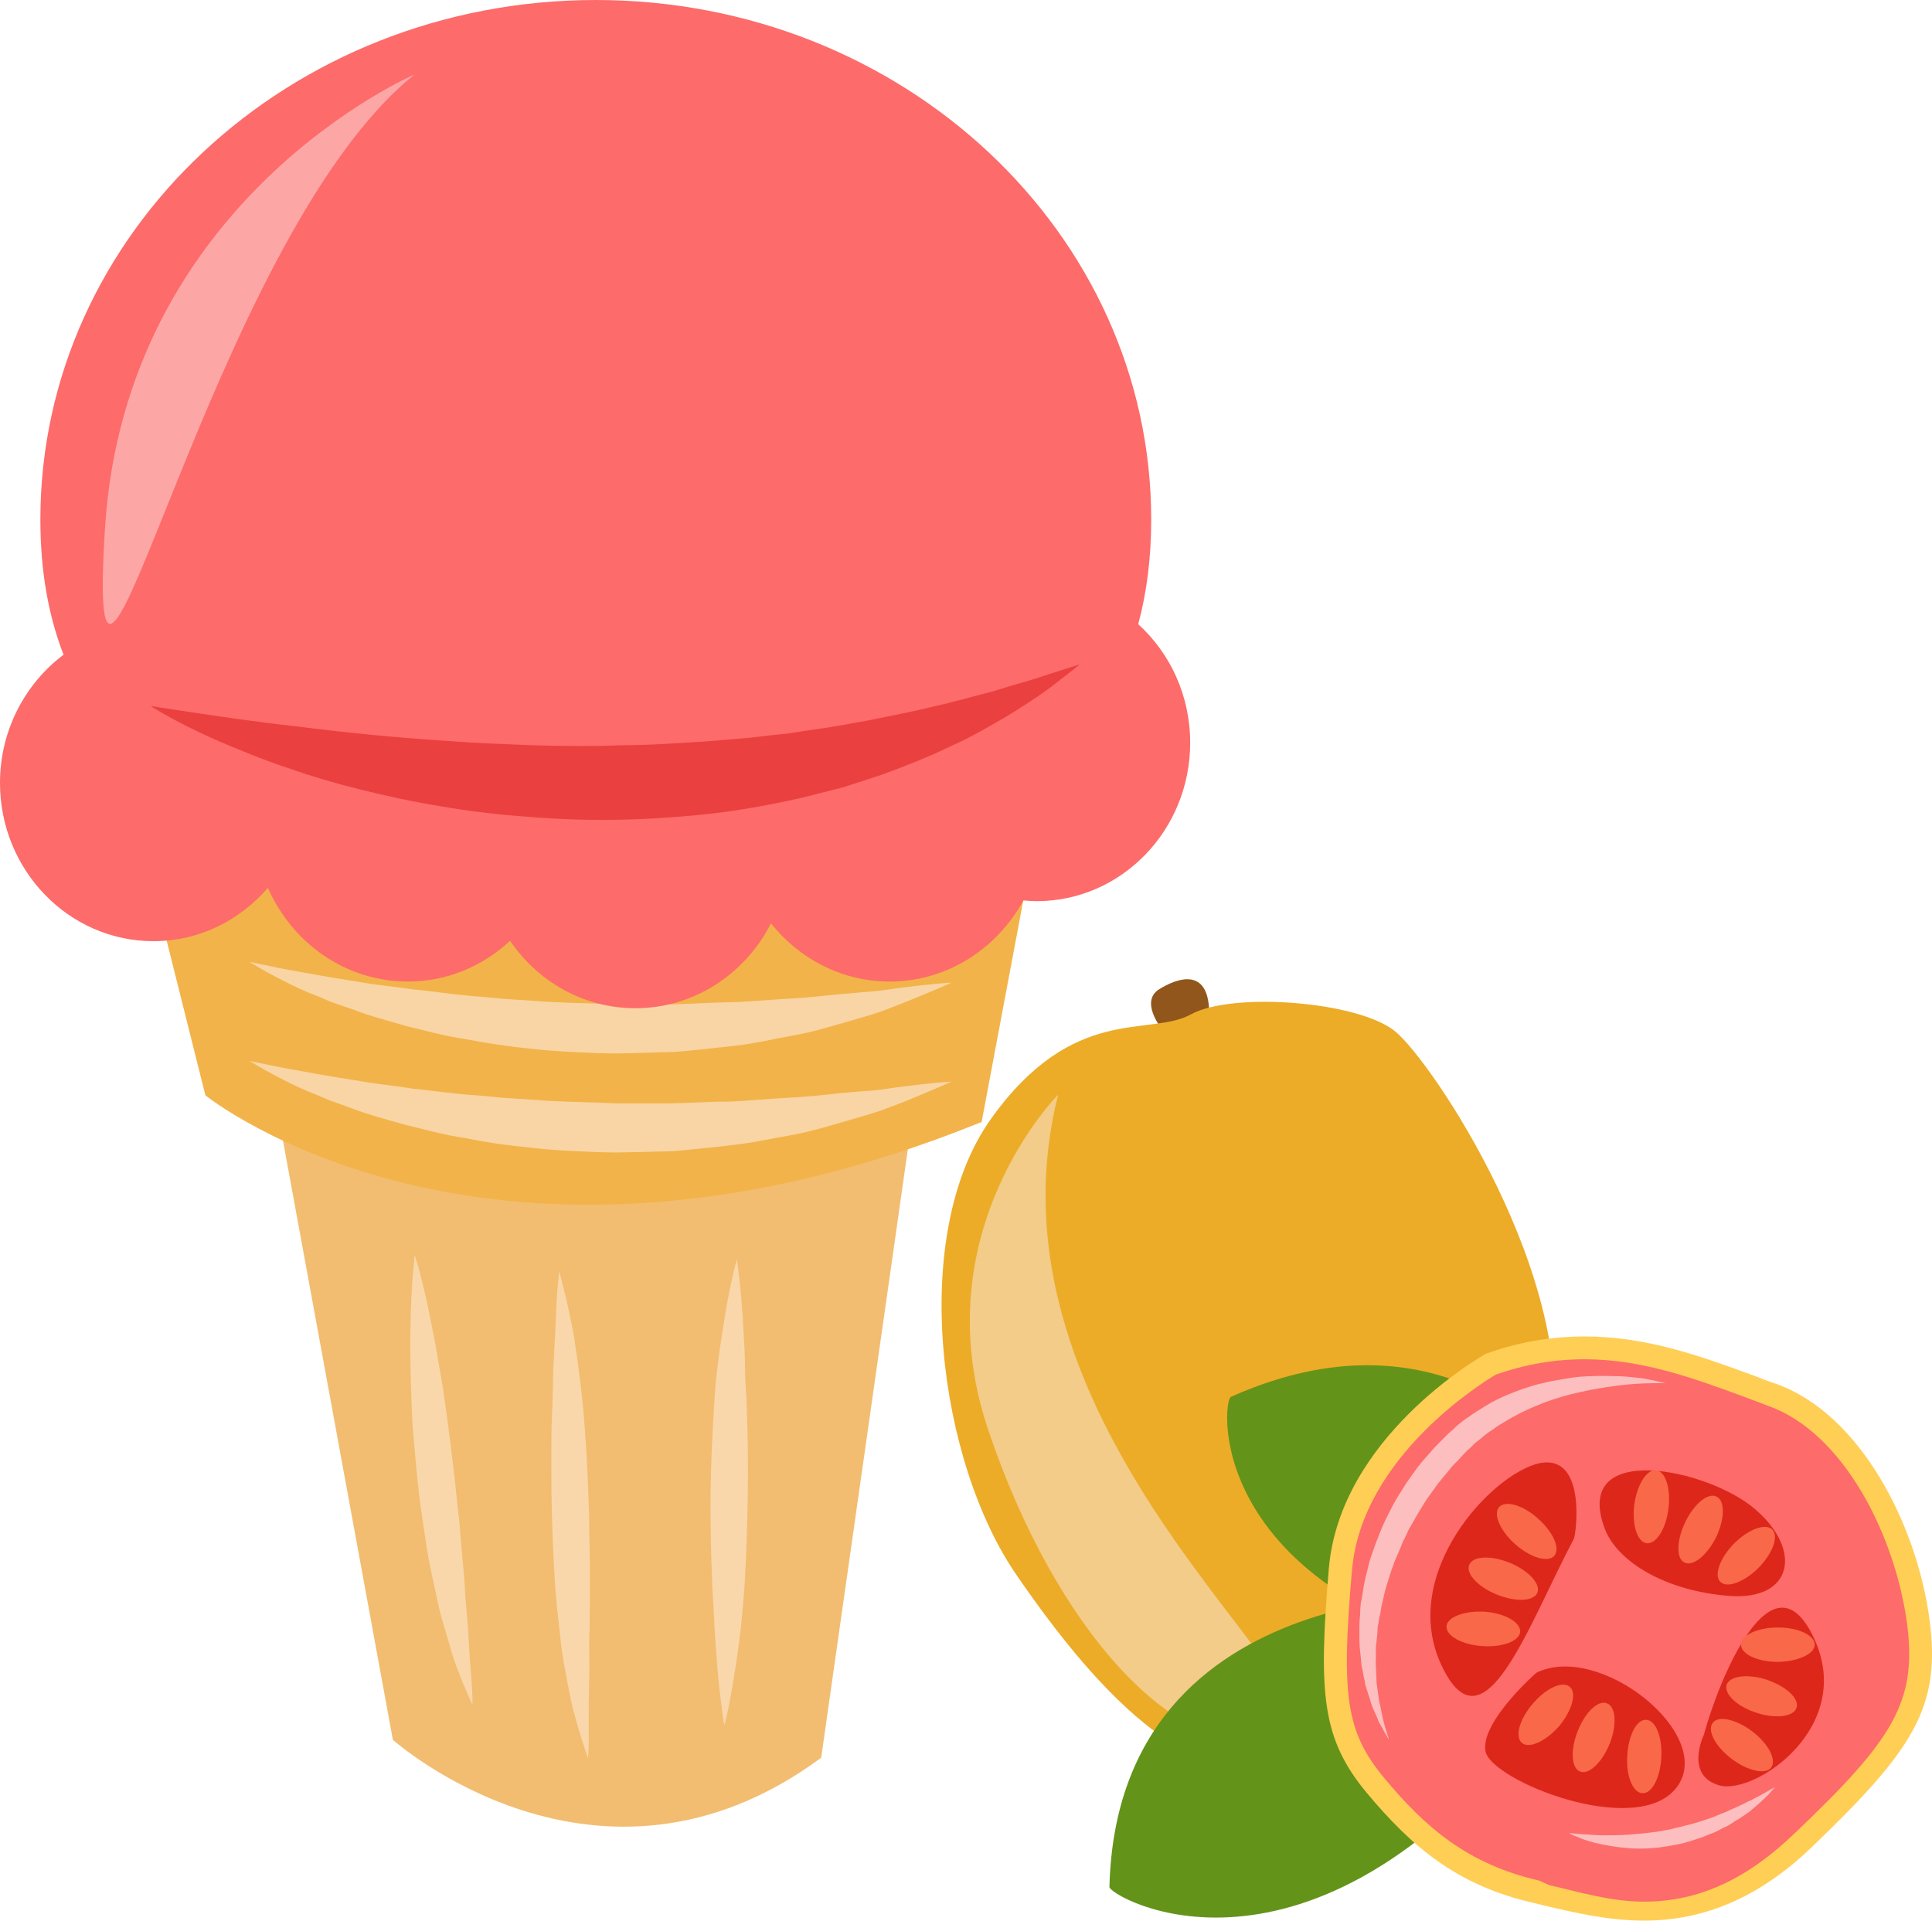 <?xml version="1.0" encoding="UTF-8" standalone="no"?>
<!-- Creator: CorelDRAW Home & Student X7 -->

<svg
   xmlns:dc="http://purl.org/dc/elements/1.1/"
   xmlns:cc="http://creativecommons.org/ns#"
   xmlns:rdf="http://www.w3.org/1999/02/22-rdf-syntax-ns#"
   xmlns:svg="http://www.w3.org/2000/svg"
   xmlns="http://www.w3.org/2000/svg"
   xmlns:sodipodi="http://sodipodi.sourceforge.net/DTD/sodipodi-0.dtd"
   xmlns:inkscape="http://www.inkscape.org/namespaces/inkscape"
   xml:space="preserve"
   width="55.029mm"
   height="54.71mm"
   version="1.1"
   style="clip-rule:evenodd;fill-rule:evenodd;image-rendering:optimizeQuality;shape-rendering:geometricPrecision;text-rendering:geometricPrecision"
   viewBox="0 0 5502.946 5471"
   id="svg79"
   sodipodi:docname="3870.svg"
   inkscape:version="0.92.4 (5da689c313, 2019-01-14)"><sodipodi:namedview
   pagecolor="#ffffff"
   bordercolor="#666666"
   borderopacity="1"
   objecttolerance="10"
   gridtolerance="10"
   guidetolerance="10"
   inkscape:pageopacity="0"
   inkscape:pageshadow="2"
   inkscape:window-width="640"
   inkscape:window-height="480"
   id="namedview81"
   showgrid="false"
   inkscape:zoom="0.2102413"
   inkscape:cx="102.61417"
   inkscape:cy="91.691337"
   inkscape:window-x="0"
   inkscape:window-y="0"
   inkscape:window-maximized="0"
   inkscape:current-layer="svg79" />
 <defs
   id="defs4">
  <style
   type="text/css"
   id="style2">
   <![CDATA[
    .fil10 {fill:#649319;fill-rule:nonzero}
    .fil7 {fill:#91561C;fill-rule:nonzero}
    .fil12 {fill:#DD271A;fill-rule:nonzero}
    .fil5 {fill:#EB4040;fill-rule:nonzero}
    .fil8 {fill:#ECAC28;fill-rule:nonzero}
    .fil1 {fill:#F2B34A;fill-rule:nonzero}
    .fil0 {fill:#F2BD70;fill-rule:nonzero}
    .fil9 {fill:#F2CC88;fill-rule:nonzero}
    .fil13 {fill:#F86849;fill-rule:nonzero}
    .fil3 {fill:#F9D5A5;fill-rule:nonzero}
    .fil2 {fill:#F9D7AA;fill-rule:nonzero}
    .fil6 {fill:#FCA7A6;fill-rule:nonzero}
    .fil14 {fill:#FCBEBE;fill-rule:nonzero}
    .fil4 {fill:#FD6B6A;fill-rule:nonzero}
    .fil11 {fill:#FFCE55;fill-rule:nonzero}
   ]]>
  </style>
 </defs>
 <g
   id="Vrstva_x0020_1"
   transform="translate(-7785,-11805)">
  <path
   class="fil0"
   d="m 8573,14956 331,1805 c 0,0 584,521 1220,51 l 266,-1868 z"
   id="path7"
   inkscape:connector-curvature="0"
   style="fill:#f2bd70;fill-rule:nonzero" />
  <path
   class="fil1"
   d="m 8160,14086 210,839 c 0,0 800,648 2211,76 l 172,-915 c 0,0 -1830,-267 -2593,0 z"
   id="path9"
   inkscape:connector-curvature="0"
   style="fill:#f2b34a;fill-rule:nonzero" />
  <path
   class="fil2"
   d="m 8966,15380 c 0,0 7,20 16,54 9,35 21,85 32,144 6,30 13,63 18,97 6,34 13,70 18,108 11,75 21,155 30,235 4,40 9,80 13,119 3,40 7,78 10,116 4,37 6,74 8,108 3,35 6,67 8,98 2,30 3,58 5,82 2,25 4,46 5,64 2,36 2,57 2,57 0,0 -9,-19 -23,-52 -7,-17 -15,-37 -24,-61 -9,-23 -16,-50 -25,-80 -8,-29 -19,-61 -26,-95 -7,-35 -16,-71 -23,-108 -8,-38 -13,-77 -19,-116 -6,-40 -12,-80 -16,-120 -4,-41 -8,-81 -11,-121 -4,-40 -6,-79 -7,-117 -3,-76 -4,-147 -3,-208 1,-61 4,-112 7,-148 3,-36 5,-56 5,-56 z"
   id="path11"
   inkscape:connector-curvature="0"
   style="fill:#f9d7aa;fill-rule:nonzero" />
  <path
   class="fil2"
   d="m 9378,15427 c 0,0 6,21 15,59 5,18 10,41 15,67 6,26 12,56 16,88 10,66 20,142 26,224 3,41 6,83 8,126 2,42 3,86 5,129 0,44 1,87 2,130 0,42 0,84 0,125 0,40 -1,79 -2,117 1,37 1,72 0,104 0,33 -2,63 -1,89 0,26 0,50 0,69 0,38 -2,60 -2,60 0,0 -7,-20 -19,-57 -5,-18 -13,-41 -19,-67 -9,-26 -13,-56 -20,-88 -6,-33 -13,-68 -18,-105 -4,-38 -9,-77 -13,-118 -8,-82 -11,-169 -14,-256 -2,-87 -2,-174 -1,-255 2,-41 3,-80 4,-117 0,-37 2,-73 4,-105 4,-65 5,-120 8,-159 3,-38 6,-60 6,-60 z"
   id="path13"
   inkscape:connector-curvature="0"
   style="fill:#f9d7aa;fill-rule:nonzero" />
  <path
   class="fil2"
   d="m 9884,15392 c 0,0 3,21 7,57 4,37 9,89 12,152 2,31 4,65 4,101 0,36 4,73 5,112 3,77 4,160 3,242 -1,83 -4,167 -8,245 -2,39 -6,76 -9,112 -3,36 -8,70 -12,101 -9,62 -18,114 -25,150 -7,36 -13,56 -13,56 0,0 -4,-21 -8,-57 -5,-37 -11,-89 -15,-151 -2,-31 -5,-65 -6,-100 -2,-36 -5,-74 -6,-113 -3,-78 -5,-160 -4,-244 1,-83 5,-167 10,-245 2,-39 5,-77 10,-113 4,-35 9,-69 14,-100 9,-61 19,-113 27,-149 8,-36 14,-56 14,-56 z"
   id="path15"
   inkscape:connector-curvature="0"
   style="fill:#f9d7aa;fill-rule:nonzero" />
  <path
   class="fil3"
   d="m 8496,14827 c 0,0 31,7 86,18 28,5 61,11 99,18 38,7 81,14 127,21 47,9 98,13 151,22 54,5 110,14 168,18 29,2 59,5 89,8 30,2 60,4 91,6 61,5 123,6 185,8 l 47,2 h 46 c 31,0 62,0 93,0 61,0 121,-5 180,-5 59,-2 115,-8 169,-11 54,-2 104,-8 151,-13 24,-2 46,-4 68,-6 22,-1 42,-3 61,-6 38,-6 72,-9 100,-13 55,-6 88,-8 88,-8 0,0 -29,14 -81,35 -26,11 -58,25 -95,38 -36,15 -79,26 -126,40 -46,13 -97,29 -151,39 -55,9 -113,23 -173,29 -30,4 -61,7 -92,10 -31,3 -63,7 -95,8 -32,0 -64,2 -96,2 l -49,1 -49,-1 c -64,-3 -129,-5 -193,-13 -64,-6 -126,-15 -185,-27 -60,-9 -117,-25 -171,-38 -54,-15 -105,-29 -150,-46 -23,-9 -45,-16 -66,-24 -20,-8 -39,-17 -58,-24 -36,-15 -67,-31 -92,-44 -50,-26 -77,-44 -77,-44 z"
   id="path17"
   inkscape:connector-curvature="0"
   style="fill:#f9d5a5;fill-rule:nonzero" />
  <path
   class="fil3"
   d="m 8496,14545 c 0,0 31,6 86,18 28,5 61,11 99,18 38,7 81,14 127,21 47,9 98,13 151,21 54,5 110,14 168,19 29,2 59,5 89,8 30,2 60,4 91,6 61,5 123,6 185,8 l 47,2 46,-1 c 31,0 62,0 93,1 61,0 121,-5 180,-6 59,-1 115,-7 169,-10 54,-2 104,-9 151,-13 24,-2 46,-4 68,-6 22,-2 42,-3 61,-6 38,-6 72,-10 100,-13 55,-6 88,-8 88,-8 0,0 -29,14 -81,35 -26,11 -58,24 -95,38 -36,15 -79,26 -126,40 -46,13 -97,29 -151,38 -55,10 -113,24 -173,30 -30,3 -61,7 -92,10 -31,3 -63,7 -95,7 -32,1 -64,2 -96,3 l -49,1 -49,-1 c -64,-3 -129,-5 -193,-13 -64,-6 -126,-16 -185,-27 -60,-9 -117,-25 -171,-38 -54,-16 -105,-29 -150,-47 -23,-8 -45,-15 -66,-23 -20,-9 -39,-17 -58,-24 -36,-15 -67,-31 -92,-44 -50,-26 -77,-44 -77,-44 z"
   id="path19"
   inkscape:connector-curvature="0"
   style="fill:#f9d5a5;fill-rule:nonzero" />
  <path
   class="fil4"
   d="m 11027,13583 c 24,-89 37,-188 37,-298 0,-817 -708,-1480 -1582,-1480 -874,0 -1582,663 -1582,1480 0,147 23,274 66,385 -109,82 -181,215 -181,365 0,249 196,451 437,451 130,0 246,-59 326,-152 69,157 221,267 399,267 112,0 213,-44 291,-116 79,116 209,192 357,192 167,0 313,-98 386,-242 80,101 202,166 338,166 164,0 306,-94 381,-231 12,1 25,2 38,2 241,0 437,-202 437,-451 0,-135 -57,-255 -148,-338 z"
   id="path21"
   inkscape:connector-curvature="0"
   style="fill:#fd6b6a;fill-rule:nonzero" />
  <path
   class="fil5"
   d="m 8214,13816 c 0,0 42,7 117,18 74,11 179,27 305,41 126,16 272,31 428,41 39,3 78,5 118,7 40,2 81,3 121,5 41,1 82,2 124,2 41,0 82,0 123,-2 83,0 165,-6 246,-11 41,-3 81,-7 120,-10 40,-5 79,-9 117,-13 39,-6 76,-12 113,-17 37,-6 73,-13 108,-19 70,-14 136,-27 197,-42 16,-4 31,-7 45,-11 15,-4 29,-7 43,-11 28,-8 54,-14 79,-21 49,-16 93,-27 129,-39 35,-12 63,-20 83,-27 19,-6 30,-9 30,-9 0,0 -9,7 -25,20 -16,12 -39,31 -70,54 -31,22 -69,47 -115,75 -46,26 -98,58 -158,84 -59,29 -125,55 -196,81 -36,12 -73,24 -111,36 -39,10 -78,20 -118,30 -81,18 -165,34 -251,44 -86,10 -174,16 -262,18 -87,2 -175,-1 -261,-8 -86,-6 -170,-16 -251,-30 -81,-13 -158,-30 -231,-48 -72,-18 -140,-38 -202,-60 -62,-20 -117,-43 -166,-63 -49,-20 -91,-40 -125,-57 -68,-34 -104,-58 -104,-58 z"
   id="path23"
   inkscape:connector-curvature="0"
   style="fill:#eb4040;fill-rule:nonzero" />
  <path
   class="fil6"
   d="m 8966,12017 c 0,0 -823,353 -882,1293 -58,941 294,-823 882,-1293 z"
   id="path25"
   inkscape:connector-curvature="0"
   style="fill:#fca7a6;fill-rule:nonzero" />
  <g
   id="_870486512">
   <path
   class="fil7"
   d="m 11090,14730 c 0,0 -56,-72 -5,-106 52,-33 148,-69 144,77 0,0 -84,0 -139,29 z"
   id="path27"
   inkscape:connector-curvature="0"
   style="fill:#91561c;fill-rule:nonzero" />
   <path
   class="fil8"
   d="m 11827,16638 c 0,0 -195,241 -448,224 -253,-18 -473,-243 -697,-568 -225,-324 -310,-970 -75,-1301 236,-331 453,-233 571,-299 118,-64 476,-37 581,49 106,87 523,709 445,1170 -77,461 -269,622 -377,725 z"
   id="path29"
   inkscape:connector-curvature="0"
   style="fill:#ecac28;fill-rule:nonzero" />
   <path
   class="fil9"
   d="m 10799,14923 c 0,0 -390,392 -199,956 190,564 538,955 831,883 294,-72 -885,-835 -632,-1839 z"
   id="path31"
   inkscape:connector-curvature="0"
   style="fill:#f2cc88;fill-rule:nonzero" />
   <path
   class="fil10"
   d="m 12031,16346 c -19,1 -1063,-70 -1086,834 -1,28 562,355 1210,-469 z"
   id="path33"
   inkscape:connector-curvature="0"
   style="fill:#649319;fill-rule:nonzero" />
   <path
   class="fil10"
   d="m 12499,16305 c -9,-16 -384,-888 -1208,-521 -26,12 -84,606 931,777 z"
   id="path35"
   inkscape:connector-curvature="0"
   style="fill:#649319;fill-rule:nonzero" />
   <path
   class="fil4"
   d="m 12032,15691 c 0,0 -398,224 -429,584 -31,360 -19,472 100,614 117,144 242,255 459,305 217,50 472,124 758,-149 285,-273 360,-385 329,-621 -31,-236 -174,-559 -416,-646 -243,-87 -484,-199 -801,-87 z"
   id="path37"
   inkscape:connector-curvature="0"
   style="fill:#fd6b6a;fill-rule:nonzero" />
   <path
   class="fil11"
   d="m 12045,15721 c -32,19 -381,232 -409,556 -32,362 -16,462 91,592 118,142 238,246 442,293 l 29,13 c 87,20 176,47 270,47 v 0 c 158,0 295,-66 429,-195 278,-265 349,-372 320,-596 -33,-249 -179,-544 -395,-621 -22,-8 -44,-17 -66,-25 -144,-53 -293,-108 -457,-108 -86,0 -169,14 -254,44 z m 423,1555 v 0 c -101,0 -195,-22 -285,-43 l -28,-7 c -222,-50 -351,-163 -478,-315 -127,-154 -137,-281 -107,-639 33,-373 429,-600 446,-610 l 2,-1 3,-1 c 93,-33 184,-48 278,-48 176,0 330,56 480,111 21,8 43,17 65,24 241,86 402,404 437,673 33,250 -47,370 -339,650 -145,138 -300,206 -474,206 z"
   id="path39"
   inkscape:connector-curvature="0"
   style="fill:#ffce55;fill-rule:nonzero" />
   <path
   class="fil12"
   d="m 12268,16188 c 6,-13 37,-242 -98,-215 -135,29 -401,313 -280,574 121,261 247,-112 378,-359 z"
   id="path41"
   inkscape:connector-curvature="0"
   style="fill:#dd271a;fill-rule:nonzero" />
   <path
   class="fil12"
   d="m 12161,16570 c 0,0 -159,139 -145,223 14,84 433,252 545,103 112,-149 -219,-415 -400,-326 z"
   id="path43"
   inkscape:connector-curvature="0"
   style="fill:#dd271a;fill-rule:nonzero" />
   <path
   class="fil12"
   d="m 12638,16747 c 0,0 -56,116 45,144 101,27 387,-166 269,-419 -118,-254 -269,110 -314,275 z"
   id="path45"
   inkscape:connector-curvature="0"
   style="fill:#dd271a;fill-rule:nonzero" />
   <path
   class="fil12"
   d="m 12356,16160 c 36,94 173,177 354,191 182,14 210,-131 74,-247 -134,-116 -523,-197 -428,56 z"
   id="path47"
   inkscape:connector-curvature="0"
   style="fill:#dd271a;fill-rule:nonzero" />
   <path
   class="fil13"
   d="m 12537,16104 c -7,57 -35,100 -62,97 -27,-4 -42,-53 -35,-110 8,-58 36,-101 62,-98 27,3 43,53 35,111 z"
   id="path49"
   inkscape:connector-curvature="0"
   style="fill:#f86849;fill-rule:nonzero" />
   <path
   class="fil13"
   d="m 12673,16184 c -26,52 -66,84 -90,72 -24,-11 -23,-63 2,-115 25,-52 65,-85 89,-73 25,12 24,63 -1,116 z"
   id="path51"
   inkscape:connector-curvature="0"
   style="fill:#f86849;fill-rule:nonzero" />
   <path
   class="fil13"
   d="m 12794,16271 c -41,41 -90,59 -109,40 -19,-19 -1,-68 39,-109 41,-41 90,-59 109,-40 19,20 1,68 -39,109 z"
   id="path53"
   inkscape:connector-curvature="0"
   style="fill:#f86849;fill-rule:nonzero" />
   <path
   class="fil13"
   d="m 12420,16806 c 3,-58 27,-104 54,-102 27,1 46,49 43,107 -3,58 -27,104 -54,102 -27,-1 -47,-49 -43,-107 z"
   id="path55"
   inkscape:connector-curvature="0"
   style="fill:#f86849;fill-rule:nonzero" />
   <path
   class="fil13"
   d="m 12279,16736 c 21,-54 58,-89 83,-79 26,10 29,61 8,115 -22,54 -60,90 -85,79 -24,-9 -28,-61 -6,-115 z"
   id="path57"
   inkscape:connector-curvature="0"
   style="fill:#f86849;fill-rule:nonzero" />
   <path
   class="fil13"
   d="m 12151,16658 c 37,-44 85,-66 105,-48 21,17 7,67 -30,112 -38,43 -85,65 -106,48 -21,-18 -7,-68 31,-112 z"
   id="path59"
   inkscape:connector-curvature="0"
   style="fill:#f86849;fill-rule:nonzero" />
   <path
   class="fil13"
   d="m 12013,16396 c 58,4 103,30 102,57 -2,27 -51,45 -108,41 -58,-4 -103,-29 -102,-56 2,-27 51,-45 108,-42 z"
   id="path61"
   inkscape:connector-curvature="0"
   style="fill:#f86849;fill-rule:nonzero" />
   <path
   class="fil13"
   d="m 12086,16257 c 53,22 88,60 78,85 -11,25 -62,27 -116,5 -54,-22 -89,-60 -78,-85 11,-25 62,-27 116,-5 z"
   id="path63"
   inkscape:connector-curvature="0"
   style="fill:#f86849;fill-rule:nonzero" />
   <path
   class="fil13"
   d="m 12166,16131 c 43,38 64,85 46,106 -18,20 -68,5 -111,-33 -43,-38 -64,-86 -46,-106 18,-20 68,-6 111,33 z"
   id="path65"
   inkscape:connector-curvature="0"
   style="fill:#f86849;fill-rule:nonzero" />
   <path
   class="fil13"
   d="m 12849,16539 c -58,0 -105,-22 -105,-49 0,-27 47,-49 105,-49 57,0 104,21 105,49 0,26 -47,48 -105,49 z"
   id="path67"
   inkscape:connector-curvature="0"
   style="fill:#f86849;fill-rule:nonzero" />
   <path
   class="fil13"
   d="m 12788,16684 c -56,-18 -93,-54 -85,-80 9,-25 60,-32 115,-14 55,19 93,54 84,80 -8,25 -59,32 -114,14 z"
   id="path69"
   inkscape:connector-curvature="0"
   style="fill:#f86849;fill-rule:nonzero" />
   <path
   class="fil13"
   d="m 12717,16815 c -46,-35 -70,-80 -54,-102 16,-22 67,-11 113,24 46,35 70,81 54,103 -16,21 -67,10 -113,-25 z"
   id="path71"
   inkscape:connector-curvature="0"
   style="fill:#f86849;fill-rule:nonzero" />
   <path
   class="fil14"
   d="m 12529,15745 c 0,0 -7,0 -18,0 -12,0 -29,0 -50,1 -21,1 -47,3 -76,7 -29,4 -62,9 -97,17 -34,7 -72,18 -109,32 -38,15 -76,33 -113,56 -9,5 -19,11 -27,18 -5,3 -10,6 -14,9 l -13,10 c -9,7 -17,15 -26,21 -4,4 -8,8 -12,12 l -11,10 c -9,9 -17,18 -25,27 -8,8 -18,17 -24,26 -14,18 -30,34 -43,54 l -21,29 c -6,9 -12,19 -18,29 -13,20 -23,40 -35,60 -5,11 -9,21 -15,31 -4,11 -9,21 -13,32 -5,10 -9,20 -13,30 -3,11 -8,21 -11,32 -6,21 -14,41 -18,62 -2,10 -5,21 -7,30 -2,11 -3,21 -6,31 -1,10 -3,20 -5,29 0,10 -1,20 -2,29 -1,10 -2,19 -3,28 0,10 0,19 0,28 0,8 -1,17 0,26 0,8 1,16 1,24 0,9 1,16 1,24 1,8 2,16 3,22 1,8 2,15 3,21 1,8 2,14 4,20 2,12 5,24 7,34 2,11 5,19 7,28 2,7 5,14 6,20 4,11 5,17 5,17 0,0 -3,-5 -9,-16 -3,-4 -6,-10 -10,-18 -2,-4 -4,-7 -7,-12 -3,-4 -4,-9 -6,-14 -5,-10 -9,-21 -15,-33 -2,-6 -4,-13 -6,-19 -2,-7 -4,-14 -7,-22 -2,-7 -5,-14 -7,-22 -1,-8 -3,-17 -5,-25 -1,-8 -3,-17 -5,-26 -2,-9 -2,-18 -3,-27 -1,-10 -2,-19 -3,-29 -1,-10 -1,-20 -1,-31 0,-10 0,-20 0,-30 0,-11 1,-22 2,-33 0,-11 1,-22 2,-33 3,-11 4,-22 6,-33 3,-23 9,-46 15,-69 2,-12 6,-23 10,-35 4,-11 8,-23 12,-34 9,-23 18,-47 29,-69 11,-22 22,-45 36,-67 7,-10 13,-21 20,-32 l 22,-31 c 14,-21 32,-41 49,-60 8,-10 17,-19 25,-27 9,-9 17,-17 26,-26 l 1,-1 1,-1 h 1 l 1,-2 4,-3 7,-6 c 5,-5 9,-9 14,-13 10,-8 20,-16 30,-22 5,-4 11,-8 16,-11 5,-4 11,-7 16,-10 10,-7 21,-13 31,-19 43,-23 87,-39 129,-51 21,-5 41,-10 61,-13 21,-4 40,-7 59,-9 37,-3 72,-3 102,-2 30,0 57,4 78,6 21,4 38,7 49,10 11,2 18,4 18,4 z"
   id="path73"
   inkscape:connector-curvature="0"
   style="fill:#fcbebe;fill-rule:nonzero" />
   <path
   class="fil14"
   d="m 12254,17026 c 0,0 10,2 27,3 8,1 19,1 30,2 12,1 26,2 40,2 29,0 62,0 97,-4 18,-1 36,-4 55,-6 18,-3 37,-6 55,-11 9,-2 19,-4 28,-7 9,-2 18,-4 27,-7 18,-5 35,-11 52,-17 8,-3 16,-7 24,-10 8,-3 16,-6 23,-10 15,-6 29,-13 42,-19 7,-4 13,-7 19,-9 6,-3 11,-7 17,-9 10,-6 19,-10 27,-15 15,-9 24,-13 24,-13 0,0 -7,7 -18,20 -7,7 -14,14 -23,22 -9,9 -20,17 -31,27 -12,8 -26,19 -41,27 -7,5 -15,10 -22,14 -9,4 -17,8 -26,13 -8,4 -16,8 -26,11 -9,4 -18,8 -28,11 -9,3 -19,6 -28,9 -10,3 -20,6 -30,8 -19,4 -39,7 -59,10 -20,2 -40,3 -59,3 -38,-1 -73,-6 -102,-12 -30,-6 -54,-14 -69,-21 -9,-3 -15,-6 -19,-8 -4,-3 -6,-4 -6,-4 z"
   id="path75"
   inkscape:connector-curvature="0"
   style="fill:#fcbebe;fill-rule:nonzero" />
  </g>
 </g>
</svg>